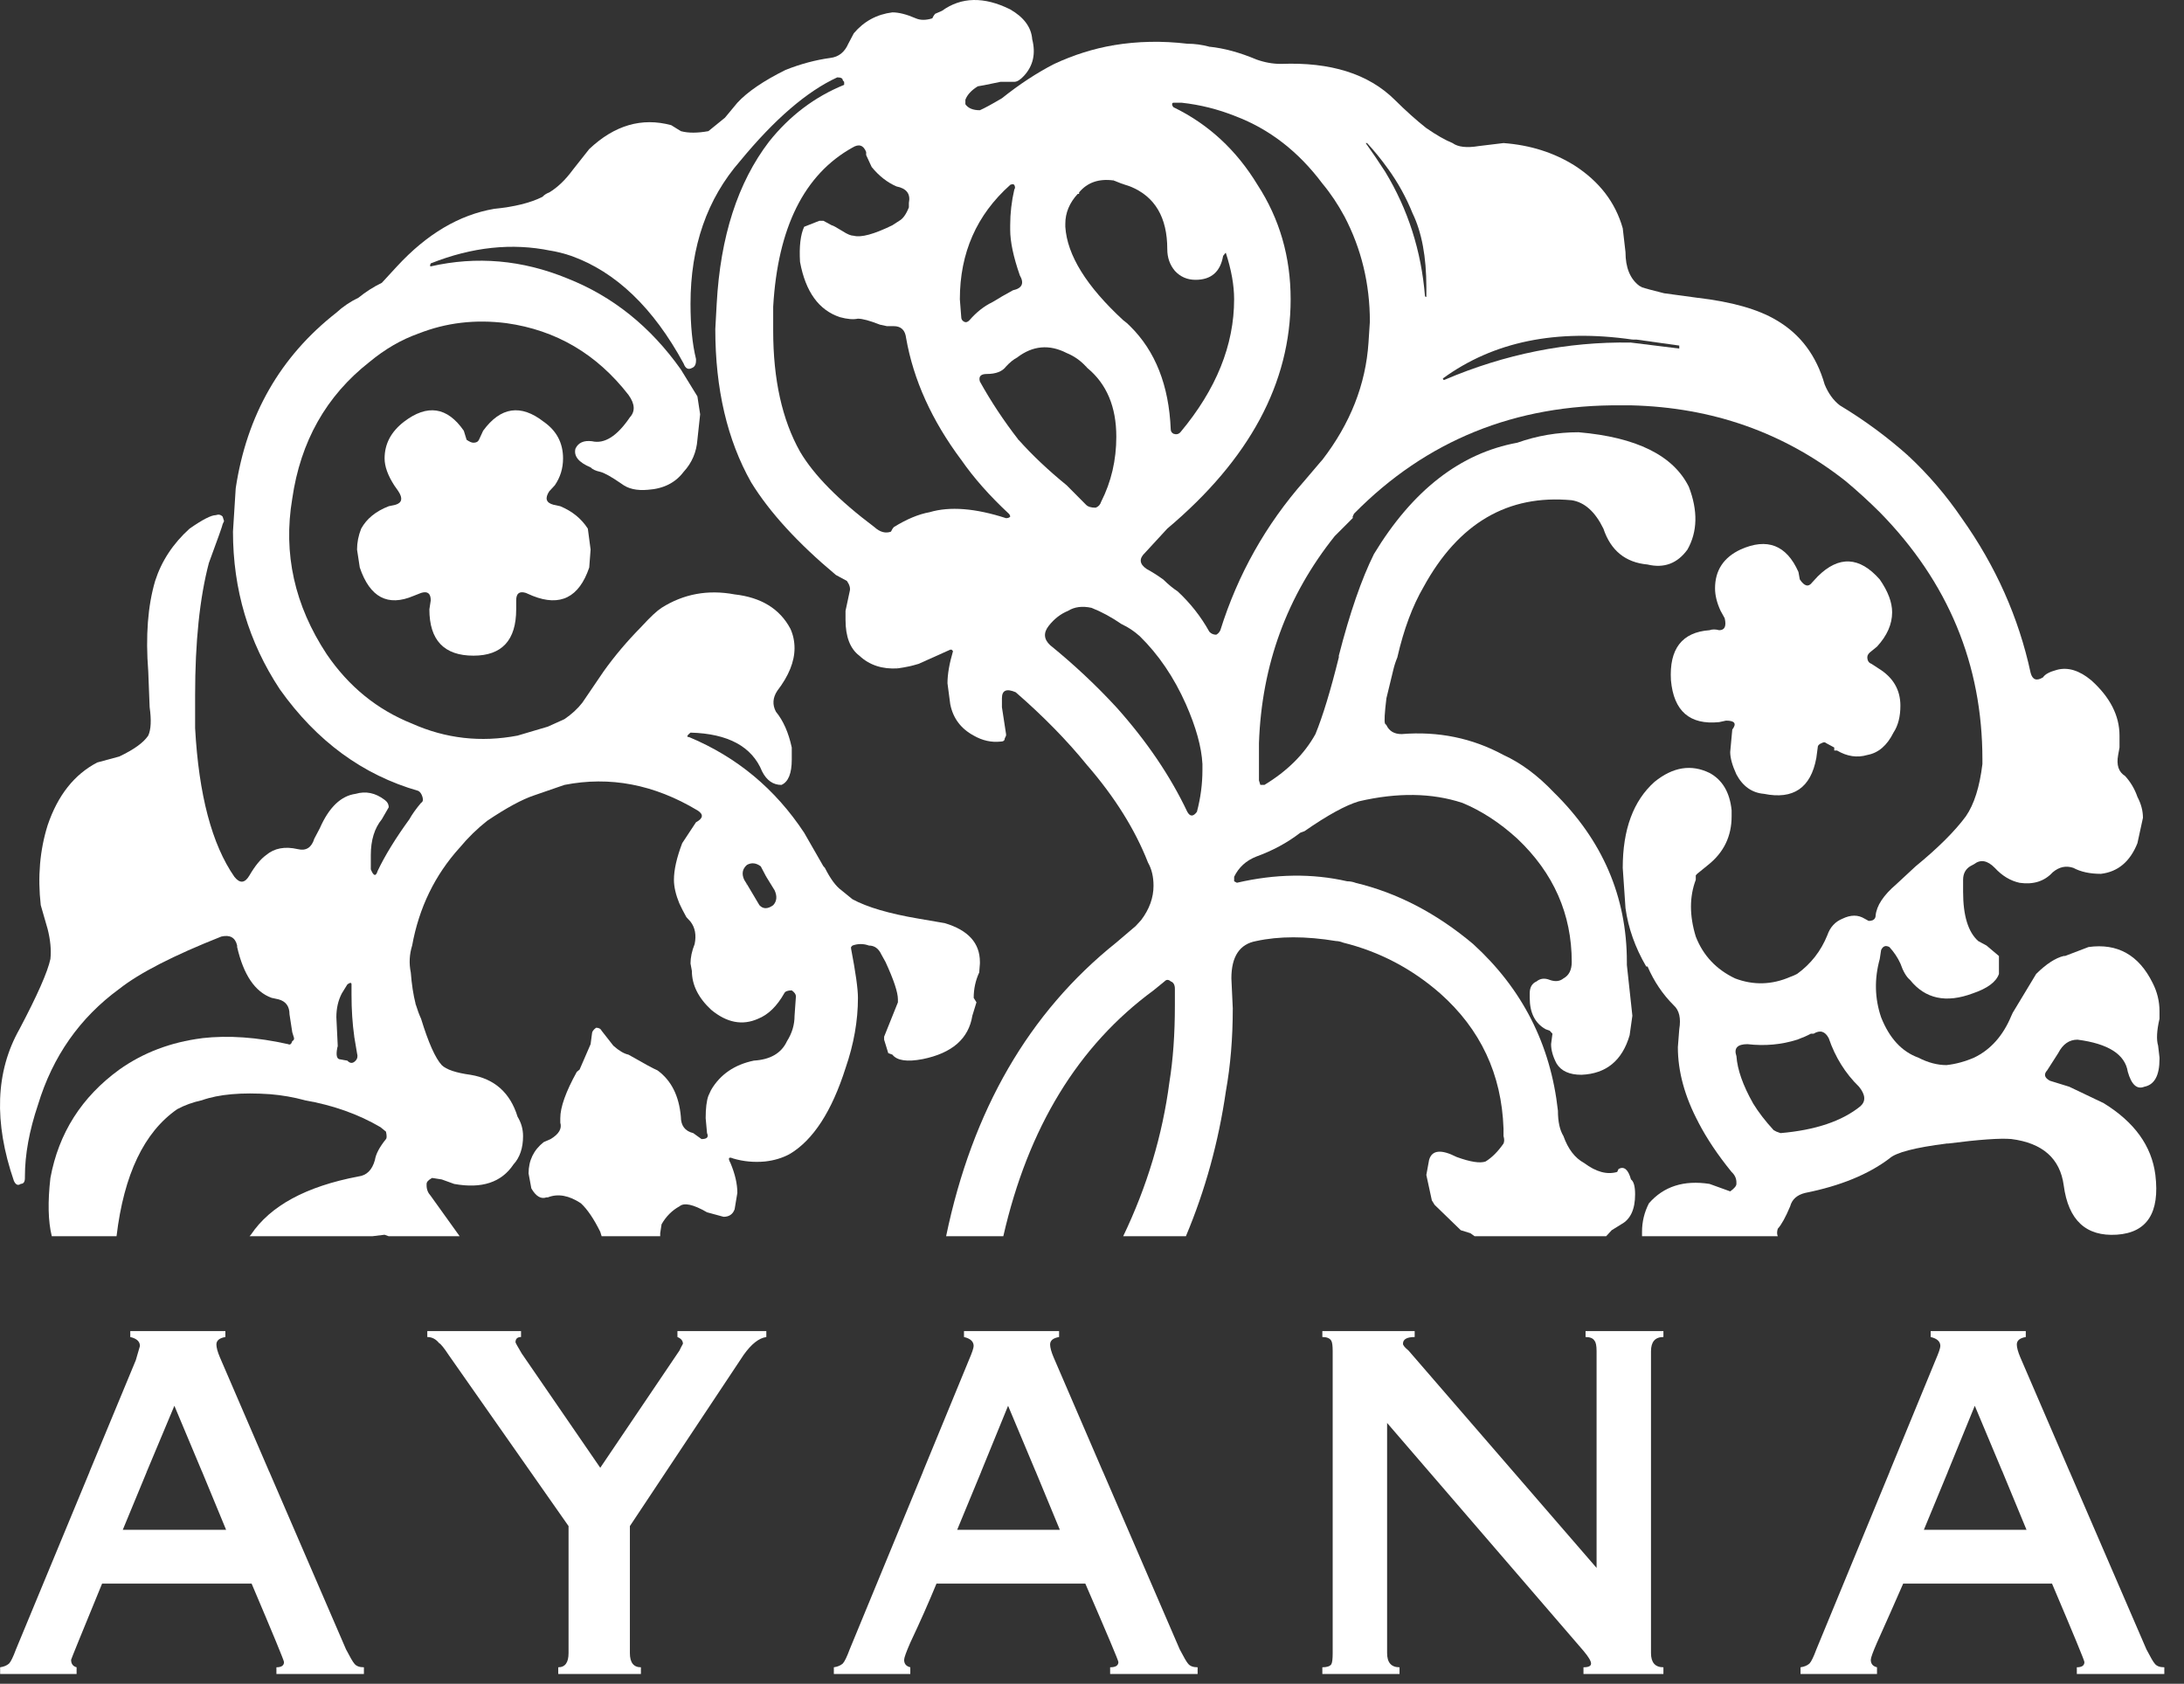 <svg width="83" height="64" viewBox="0 0 83 64" fill="none" xmlns="http://www.w3.org/2000/svg">
<rect x="0" y="0" width="83" height="64" fill="#333333" stroke="none"/>
<path d="M81.886 63.232C81.833 63.175 81.729 62.995 81.572 62.693L78.652 55.933C78.013 55.67 77.162 55.67 76.099 55.933L77.015 58.149H73.114L74.03 55.933C73.191 55.638 72.453 55.638 71.818 55.933L69.029 62.693C68.924 62.977 68.837 63.157 68.767 63.232C68.68 63.308 68.566 63.355 68.427 63.374V63.63H71.333V63.374C71.176 63.336 71.097 63.242 71.097 63.09C71.097 63.014 71.176 62.797 71.333 62.437C71.682 61.661 72.014 60.913 72.328 60.193H77.984C78.805 62.125 79.215 63.119 79.215 63.175C79.215 63.308 79.119 63.374 78.927 63.374V63.63H82.252V63.374C82.078 63.374 81.956 63.327 81.886 63.232ZM19.801 50.594H16.239V50.821C16.414 50.821 16.562 50.897 16.685 51.049C16.754 51.086 16.877 51.238 17.051 51.503L21.607 58.007V62.835C21.607 63.194 21.477 63.374 21.215 63.374V63.63H24.357V63.374C24.078 63.374 23.938 63.194 23.938 62.835V58.007L28.259 51.503C28.555 51.086 28.843 50.859 29.123 50.821V50.594H25.745V50.821C25.884 50.878 25.954 50.963 25.954 51.077C25.902 51.172 25.858 51.257 25.823 51.333L22.812 55.791L19.827 51.446C19.67 51.181 19.591 51.039 19.591 51.02C19.591 50.888 19.661 50.821 19.801 50.821V50.594ZM32.291 62.693C32.186 62.977 32.099 63.157 32.029 63.232C31.942 63.308 31.828 63.355 31.689 63.374V63.63H34.595V63.374C34.438 63.336 34.36 63.242 34.36 63.09C34.36 63.014 34.438 62.797 34.595 62.437C34.962 61.661 35.294 60.913 35.59 60.193H41.246C42.084 62.125 42.503 63.119 42.503 63.175C42.503 63.308 42.398 63.374 42.189 63.374V63.63H45.514V63.374C45.34 63.374 45.218 63.327 45.148 63.232C45.096 63.175 44.991 62.995 44.834 62.693L41.914 55.933C40.995 55.676 40.144 55.676 39.361 55.933L40.278 58.149H36.376L37.292 55.933C36.624 55.669 35.887 55.669 35.08 55.933L32.291 62.693ZM3.409 55.933L0.607 62.693C0.502 62.977 0.415 63.157 0.345 63.232C0.258 63.308 0.144 63.355 0.005 63.374V63.63H2.911V63.374C2.772 63.336 2.702 63.242 2.702 63.09C2.702 63.071 3.094 62.106 3.88 60.193H9.562C10.383 62.125 10.793 63.119 10.793 63.175C10.793 63.308 10.697 63.374 10.505 63.374V63.63H13.83V63.374C13.656 63.374 13.534 63.327 13.464 63.232C13.412 63.175 13.307 62.995 13.15 62.693L10.23 55.933C9.312 55.681 8.461 55.681 7.677 55.933L8.593 58.149H4.666L5.582 55.933C4.858 55.67 4.133 55.67 3.409 55.933ZM63.216 50.594H60.257V50.821C60.431 50.821 60.545 50.869 60.597 50.963C60.65 51.02 60.676 51.153 60.676 51.361V59.597L53.527 51.333C53.388 51.219 53.318 51.134 53.318 51.077C53.318 50.907 53.466 50.821 53.763 50.821V50.594H50.254V50.821C50.429 50.821 50.542 50.869 50.594 50.963C50.629 51.02 50.647 51.153 50.647 51.361V62.835C50.647 63.062 50.629 63.204 50.594 63.261C50.542 63.336 50.429 63.374 50.254 63.374V63.63H53.187V63.374C52.873 63.374 52.715 63.194 52.715 62.835V54.087L60.178 62.749C60.37 62.977 60.466 63.138 60.466 63.232C60.466 63.327 60.37 63.374 60.178 63.374V63.63H63.216V63.374C62.901 63.374 62.744 63.194 62.744 62.835V51.361C62.744 51.001 62.901 50.821 63.216 50.821V50.594Z" fill="white"/>
<path d="M8.565 50.594H4.951V50.821C5.196 50.878 5.318 50.992 5.318 51.162L5.161 51.702L3.406 55.933C3.959 56.119 4.684 56.119 5.58 55.933L6.627 53.434L7.675 55.933C8.466 56.158 9.317 56.158 10.228 55.933L8.355 51.588C8.268 51.38 8.224 51.219 8.224 51.105C8.224 50.954 8.338 50.859 8.565 50.821V50.594ZM76.987 50.594H73.373V50.821C73.618 50.878 73.74 50.992 73.74 51.162C73.74 51.238 73.679 51.418 73.556 51.702L71.815 55.933C72.622 56.121 73.36 56.121 74.028 55.933L75.049 53.434L76.097 55.933C76.847 56.114 77.698 56.114 78.65 55.933L76.777 51.588C76.69 51.38 76.646 51.219 76.646 51.105C76.646 50.954 76.76 50.859 76.987 50.821V50.594ZM40.249 50.594H36.635V50.821C36.88 50.878 37.002 50.992 37.002 51.162C37.002 51.238 36.941 51.418 36.819 51.702L35.077 55.933C35.746 56.121 36.483 56.121 37.29 55.933L38.311 53.434L39.359 55.933C40.278 56.118 41.129 56.118 41.912 55.933L40.039 51.588C39.952 51.38 39.908 51.219 39.908 51.105C39.908 50.954 40.022 50.859 40.249 50.821V50.594Z" fill="white"/>
<path d="M1.968 46.989H4.429C4.709 44.641 5.477 43.032 6.734 42.161C7.013 42.01 7.327 41.896 7.676 41.82C7.844 40.889 7.844 40.104 7.676 39.463C6.489 39.614 5.442 40.012 4.534 40.656C3.103 41.697 2.23 43.07 1.916 44.774C1.811 45.683 1.828 46.421 1.968 46.989Z" fill="white"/>
<path d="M7.205 20.093C6.577 20.66 6.14 21.323 5.896 22.081C5.617 23.027 5.529 24.173 5.634 25.517L5.687 26.88C5.756 27.372 5.739 27.732 5.634 27.959C5.46 28.224 5.093 28.489 4.534 28.755L3.696 28.982C2.824 29.436 2.195 30.231 1.811 31.367C1.514 32.314 1.427 33.327 1.549 34.406L1.811 35.315C1.916 35.731 1.951 36.11 1.916 36.451C1.811 36.943 1.418 37.833 0.738 39.121C-0.17 40.73 -0.24 42.652 0.528 44.886C0.598 45.037 0.685 45.075 0.79 44.999C0.895 44.999 0.947 44.924 0.947 44.772V44.715C0.947 43.882 1.113 42.974 1.445 41.989C2.003 40.152 3.033 38.685 4.534 37.587C5.303 36.981 6.594 36.318 8.41 35.599C8.741 35.523 8.942 35.637 9.012 35.94V35.997C9.256 37.057 9.693 37.701 10.321 37.928L10.583 37.985C10.863 38.06 11.002 38.25 11.002 38.553L11.107 39.234L11.159 39.405C11.194 39.48 11.177 39.537 11.107 39.575C11.072 39.689 11.02 39.726 10.95 39.689C9.763 39.423 8.672 39.348 7.677 39.461C7.412 40.247 7.412 41.033 7.677 41.819C8.323 41.591 9.187 41.516 10.269 41.591C10.723 41.629 11.159 41.705 11.578 41.819C12.17 41.203 12.589 40.511 12.835 39.745L12.783 38.666C12.783 38.325 12.853 38.022 12.992 37.757L13.202 37.417C13.306 37.341 13.359 37.341 13.359 37.417V37.814C13.359 38.382 13.394 38.912 13.464 39.405C14.307 39.242 15.084 38.826 15.794 38.155C15.707 37.814 15.646 37.417 15.611 36.962C15.541 36.621 15.558 36.281 15.663 35.94C15.925 34.501 16.527 33.261 17.47 32.219C16.968 31.749 16.331 31.389 15.558 31.14C15.035 31.86 14.633 32.513 14.354 33.1C14.284 33.327 14.197 33.308 14.092 33.043V32.503C14.092 31.935 14.232 31.481 14.511 31.14L14.773 30.686C14.773 30.572 14.72 30.477 14.616 30.402C14.267 30.137 13.9 30.061 13.516 30.174C12.957 30.25 12.503 30.686 12.154 31.481L11.945 31.878C11.84 32.219 11.631 32.352 11.316 32.276C10.828 32.163 10.426 32.238 10.112 32.503C9.902 32.655 9.693 32.91 9.483 33.27C9.309 33.573 9.117 33.592 8.907 33.327C8.052 32.096 7.554 30.212 7.415 27.675V26.426C7.415 24.4 7.589 22.724 7.938 21.399C8.288 20.452 8.462 19.96 8.462 19.922L8.515 19.808L8.462 19.638C8.392 19.562 8.305 19.543 8.2 19.581C8.026 19.581 7.694 19.752 7.205 20.093Z" fill="white"/>
<path d="M19.669 42.446C19.39 41.537 18.796 41.007 17.888 40.855C17.33 40.779 16.963 40.656 16.788 40.486C16.544 40.221 16.282 39.634 16.003 38.725C15.933 38.574 15.863 38.384 15.793 38.157C14.823 38.294 14.046 38.71 13.463 39.407C13.498 39.634 13.533 39.842 13.568 40.032C13.603 40.145 13.585 40.24 13.515 40.316C13.411 40.429 13.306 40.429 13.201 40.316L12.887 40.259C12.782 40.221 12.765 40.05 12.835 39.748C12.132 40.439 11.713 41.13 11.578 41.821C12.66 42.01 13.62 42.351 14.458 42.843L14.668 43.014C14.702 43.165 14.702 43.26 14.668 43.298C14.423 43.6 14.283 43.866 14.248 44.093C14.144 44.471 13.934 44.68 13.62 44.718C11.63 45.096 10.268 45.835 9.535 46.933L9.483 46.99H14.144L14.615 46.933L14.772 46.99H17.469L16.369 45.456C16.265 45.342 16.212 45.21 16.212 45.058V45.002C16.212 44.926 16.282 44.85 16.422 44.774L16.788 44.831L17.26 45.002C18.307 45.191 19.058 44.945 19.512 44.263C19.756 43.998 19.878 43.638 19.878 43.184C19.878 42.919 19.808 42.673 19.669 42.446Z" fill="white"/>
<path d="M26.922 41.65C26.853 41.839 26.818 42.123 26.818 42.502L26.87 43.07C26.94 43.221 26.87 43.297 26.661 43.297L26.346 43.07C26.032 42.994 25.875 42.786 25.875 42.445C25.805 41.65 25.509 41.063 24.985 40.684C24.845 40.627 24.479 40.429 23.885 40.088C23.71 40.05 23.518 39.936 23.309 39.747L22.864 39.179C22.829 39.103 22.759 39.065 22.654 39.065C22.549 39.141 22.497 39.217 22.497 39.293L22.445 39.69L22.026 40.656L21.921 40.741C21.502 41.498 21.293 42.085 21.293 42.502V42.672C21.363 42.899 21.24 43.108 20.926 43.297L20.664 43.411C20.28 43.714 20.088 44.111 20.088 44.603L20.193 45.171C20.367 45.474 20.559 45.588 20.769 45.512H20.821C21.205 45.361 21.624 45.437 22.078 45.739C22.323 45.967 22.567 46.326 22.811 46.819L22.864 46.989H25.09V46.875L25.142 46.535C25.316 46.232 25.543 46.005 25.823 45.853C25.997 45.702 26.346 45.777 26.87 46.08L27.498 46.251C27.708 46.251 27.848 46.156 27.918 45.967L28.022 45.342C28.022 45.001 27.935 44.622 27.76 44.206C27.656 44.016 27.691 43.96 27.865 44.035C28.249 44.149 28.651 44.187 29.07 44.149C29.419 44.111 29.733 44.016 30.012 43.865C29.281 42.836 28.286 42.022 27.027 41.423C26.992 41.498 26.957 41.574 26.922 41.65Z" fill="white"/>
<path d="M37.24 36.622V36.565C37.24 35.846 36.795 35.354 35.904 35.089L34.909 34.918C33.792 34.729 32.954 34.483 32.396 34.18L31.977 33.839C31.767 33.688 31.558 33.404 31.348 32.987L31.296 32.93C30.364 32.95 29.64 33.083 29.122 33.328L29.437 33.839C29.541 34.066 29.524 34.255 29.384 34.407C29.175 34.558 29 34.558 28.861 34.407L28.389 33.612C27.334 33.713 26.478 33.959 25.823 34.35C25.893 34.502 25.98 34.672 26.085 34.861L26.242 35.032C26.417 35.259 26.469 35.543 26.399 35.884C26.294 36.149 26.242 36.395 26.242 36.622L26.294 36.906C26.294 37.436 26.539 37.929 27.028 38.383C27.621 38.875 28.215 38.989 28.808 38.724C29.192 38.572 29.524 38.251 29.803 37.758C29.838 37.682 29.934 37.645 30.091 37.645C30.196 37.72 30.248 37.796 30.248 37.872L30.196 38.61C30.196 38.951 30.1 39.273 29.908 39.576C29.698 40.03 29.28 40.276 28.651 40.314C27.918 40.466 27.377 40.835 27.028 41.422C27.803 42.338 28.798 43.152 30.013 43.864C30.903 43.334 31.61 42.245 32.134 40.598C32.448 39.689 32.605 38.8 32.605 37.929C32.605 37.588 32.518 36.963 32.343 36.054V35.997L32.396 35.941C32.605 35.865 32.815 35.865 33.024 35.941C33.233 35.941 33.391 36.054 33.495 36.281L33.653 36.565C33.967 37.247 34.124 37.72 34.124 37.985V38.099L33.6 39.405V39.519L33.757 40.03L33.914 40.087C34.089 40.314 34.473 40.371 35.066 40.257C36.184 40.03 36.812 39.481 36.952 38.61L37.109 38.099L37.004 37.929C37.004 37.588 37.074 37.266 37.214 36.963L37.24 36.622Z" fill="white"/>
<path d="M8.854 20.207C8.854 22.404 9.447 24.401 10.634 26.2C12.031 28.169 13.785 29.456 15.898 30.062C15.967 30.1 16.02 30.176 16.055 30.29C16.09 30.403 16.072 30.479 16.002 30.517C15.81 30.744 15.662 30.952 15.557 31.142C16.058 31.685 16.696 32.045 17.469 32.221C17.783 31.842 18.132 31.501 18.516 31.198C19.249 30.706 19.843 30.384 20.297 30.233L21.449 29.835C23.177 29.494 24.861 29.816 26.503 30.801C26.747 30.952 26.729 31.104 26.45 31.255L25.926 32.05C25.717 32.599 25.612 33.063 25.612 33.442C25.612 33.707 25.682 34.01 25.822 34.351C26.747 34.218 27.602 33.972 28.388 33.612L28.283 33.442C28.178 33.215 28.213 33.025 28.388 32.874C28.562 32.779 28.737 32.798 28.912 32.931L29.121 33.328C29.777 33.344 30.502 33.211 31.294 32.931L30.561 31.653C29.461 29.986 28.004 28.775 26.188 28.017C26.084 28.017 26.101 27.961 26.241 27.847C27.672 27.885 28.58 28.377 28.964 29.324C29.138 29.665 29.383 29.835 29.697 29.835C29.959 29.721 30.09 29.4 30.09 28.869V28.415C29.968 27.847 29.767 27.393 29.488 27.052C29.348 26.787 29.365 26.522 29.54 26.257C29.976 25.689 30.195 25.149 30.195 24.638C30.195 24.373 30.142 24.127 30.038 23.899C29.636 23.142 28.929 22.707 27.916 22.593C26.904 22.404 25.979 22.574 25.141 23.104C24.966 23.218 24.722 23.445 24.408 23.786L24.355 23.843C23.832 24.373 23.36 24.931 22.941 25.518L22.13 26.711C21.955 26.938 21.728 27.146 21.449 27.336L20.82 27.62L19.668 27.961C18.272 28.226 16.936 28.074 15.662 27.506C14.335 26.976 13.253 26.096 12.415 24.865C11.193 23.01 10.756 21.041 11.106 18.958C11.42 16.78 12.397 15.048 14.038 13.761C14.632 13.268 15.252 12.909 15.898 12.681C15.274 12.043 14.514 11.589 13.619 11.318C13.305 11.47 13.026 11.659 12.781 11.886C10.652 13.552 9.377 15.777 8.958 18.56L8.854 20.207Z" fill="white"/>
<path d="M13.726 20.094C13.621 20.359 13.569 20.624 13.569 20.889L13.673 21.571C14.057 22.707 14.738 23.067 15.716 22.65L16.004 22.537C16.248 22.461 16.37 22.555 16.37 22.821L16.318 23.161C16.318 24.335 16.877 24.922 17.994 24.922C19.076 24.922 19.617 24.335 19.617 23.161V22.821C19.617 22.555 19.739 22.461 19.984 22.537L20.246 22.65C21.293 23.067 22.009 22.707 22.393 21.571L22.445 20.889L22.34 20.094C22.096 19.715 21.747 19.431 21.293 19.242L21.031 19.185C20.752 19.11 20.7 18.939 20.874 18.674L21.084 18.447C21.293 18.144 21.398 17.803 21.398 17.425C21.398 16.838 21.154 16.374 20.665 16.033C19.792 15.351 19.024 15.465 18.36 16.374L18.203 16.715C18.168 16.79 18.099 16.828 17.994 16.828C17.924 16.828 17.837 16.79 17.732 16.715L17.627 16.374C16.999 15.465 16.239 15.351 15.349 16.033C14.86 16.412 14.616 16.875 14.616 17.425C14.616 17.727 14.738 18.068 14.982 18.447L15.14 18.674C15.314 18.939 15.279 19.11 15.035 19.185L14.773 19.242C14.284 19.431 13.935 19.715 13.726 20.094Z" fill="white"/>
<path d="M20.612 7.484C20.158 7.711 19.547 7.863 18.779 7.938C17.452 8.166 16.222 8.895 15.087 10.125L14.511 10.75C14.197 10.902 13.9 11.091 13.621 11.318C13.907 11.992 14.666 12.447 15.899 12.681C16.946 12.265 18.063 12.132 19.25 12.284C21.136 12.549 22.681 13.458 23.885 15.01C24.13 15.351 24.147 15.635 23.938 15.862C23.449 16.582 22.969 16.884 22.497 16.771C22.183 16.733 21.974 16.828 21.869 17.055C21.799 17.339 21.991 17.576 22.445 17.765C22.515 17.841 22.637 17.897 22.812 17.935C22.969 17.973 23.239 18.125 23.623 18.39C23.868 18.579 24.199 18.655 24.618 18.617C25.212 18.579 25.666 18.352 25.98 17.935C26.294 17.595 26.469 17.187 26.504 16.714L26.608 15.748L26.504 15.067L25.875 14.044C24.723 12.416 23.283 11.261 21.555 10.58C19.844 9.879 18.116 9.728 16.37 10.125C16.335 10.125 16.335 10.087 16.37 10.012C17.941 9.387 19.46 9.226 20.926 9.529C21.02 8.955 20.915 8.273 20.612 7.484Z" fill="white"/>
<path d="M22.392 5.667L21.764 6.462C21.485 6.841 21.188 7.125 20.874 7.314C20.769 7.352 20.682 7.409 20.612 7.485C20.457 8.166 20.562 8.848 20.926 9.529C21.171 9.567 21.432 9.633 21.712 9.728C23.405 10.334 24.828 11.697 25.98 13.818C26.05 14.007 26.154 14.064 26.294 13.988C26.399 13.95 26.451 13.856 26.451 13.704V13.647C26.311 13.079 26.242 12.379 26.242 11.546C26.242 9.368 26.87 7.56 28.127 6.121C29.436 4.531 30.667 3.471 31.819 2.941C31.959 2.941 32.029 2.978 32.029 3.054L32.081 3.111V3.225C30.964 3.679 30.012 4.398 29.227 5.383C28.04 6.935 27.376 8.99 27.237 11.546L27.184 12.511C27.184 14.783 27.638 16.724 28.546 18.333C29.244 19.469 30.318 20.643 31.767 21.855L32.186 22.082C32.291 22.234 32.325 22.366 32.291 22.48L32.133 23.218V23.559C32.133 24.203 32.308 24.657 32.657 24.922C33.041 25.282 33.53 25.443 34.123 25.405C34.202 23.673 34.114 21.94 33.862 20.208C33.652 20.284 33.443 20.227 33.233 20.037C31.872 19.015 30.929 18.059 30.405 17.169C29.724 15.957 29.384 14.424 29.384 12.568V11.659C29.558 8.649 30.562 6.633 32.395 5.61C32.64 5.459 32.814 5.515 32.919 5.781C33.951 4.191 34.789 2.497 35.433 0.697C35.188 0.773 34.979 0.773 34.804 0.697C34.455 0.545 34.158 0.47 33.914 0.47C33.32 0.545 32.832 0.811 32.448 1.265L32.238 1.663C32.098 1.984 31.872 2.164 31.557 2.202C30.999 2.278 30.431 2.429 29.855 2.657C29.017 3.073 28.406 3.49 28.022 3.906L27.551 4.474L26.922 4.985C26.503 5.061 26.154 5.061 25.875 4.985L25.509 4.758C24.391 4.455 23.353 4.758 22.392 5.667Z" fill="white"/>
<path d="M39.228 1.492C39.193 1.037 38.914 0.658 38.39 0.356C37.395 -0.137 36.531 -0.118 35.798 0.412L35.536 0.526C35.501 0.564 35.466 0.621 35.431 0.696C34.31 2.391 33.472 4.085 32.917 5.78V5.894L33.127 6.348C33.406 6.689 33.72 6.935 34.069 7.086C34.453 7.162 34.611 7.37 34.541 7.711V7.882C34.436 8.147 34.314 8.317 34.174 8.393L33.912 8.563C33.214 8.904 32.725 9.036 32.446 8.961C32.341 8.961 32.202 8.904 32.027 8.79C31.783 8.639 31.643 8.563 31.608 8.563L31.294 8.393H31.137L30.561 8.62C30.421 8.923 30.369 9.368 30.404 9.955C30.613 11.091 31.119 11.791 31.922 12.056C32.202 12.132 32.428 12.151 32.603 12.113C32.778 12.113 33.057 12.189 33.441 12.34L33.703 12.397H33.965C34.244 12.397 34.401 12.549 34.436 12.852C34.715 14.442 35.414 15.985 36.531 17.481C37.255 17.412 37.98 17.156 38.704 16.714C38.146 15.995 37.657 15.256 37.238 14.499C37.185 14.309 37.273 14.215 37.5 14.215C37.849 14.215 38.093 14.12 38.233 13.931C38.373 13.779 38.512 13.666 38.652 13.59C38.611 12.927 38.297 12.226 37.709 11.488C37.395 11.64 37.107 11.867 36.845 12.17C36.775 12.246 36.706 12.265 36.636 12.227C36.566 12.189 36.531 12.132 36.531 12.056L36.478 11.375C36.478 9.614 37.116 8.166 38.39 7.03C39.184 5.605 39.743 4.072 40.066 2.429C39.403 2.77 38.739 3.205 38.076 3.735C37.692 3.962 37.413 4.114 37.238 4.19C36.976 4.19 36.793 4.114 36.688 3.962V3.792C36.758 3.603 36.915 3.432 37.159 3.281C37.194 3.281 37.482 3.224 38.023 3.11H38.547C38.652 3.11 38.774 3.035 38.914 2.883C39.263 2.504 39.368 2.041 39.228 1.492Z" fill="white"/>
<path d="M46.954 4.417C46.797 3.536 46.465 2.656 45.959 1.775C45.679 1.7 45.4 1.662 45.121 1.662C44.161 1.548 43.227 1.567 42.319 1.719C42.151 3.432 42.151 5.146 42.319 6.859C42.494 6.935 42.703 7.011 42.947 7.086C43.89 7.465 44.361 8.26 44.361 9.472C44.361 9.794 44.458 10.068 44.65 10.296C44.859 10.523 45.121 10.636 45.435 10.636C46.029 10.636 46.378 10.333 46.483 9.727C46.552 9.633 46.587 9.595 46.587 9.614C46.797 10.258 46.901 10.845 46.901 11.375C46.901 13.117 46.221 14.802 44.859 16.43C44.789 16.506 44.702 16.524 44.597 16.487C44.527 16.449 44.492 16.392 44.492 16.316C44.423 14.65 43.908 13.344 42.947 12.397C42.226 12.838 41.668 13.349 41.272 13.931L41.324 13.988C42.057 14.593 42.424 15.464 42.424 16.6C42.424 17.49 42.232 18.314 41.848 19.071C41.813 19.185 41.743 19.26 41.638 19.298C41.464 19.298 41.342 19.26 41.272 19.185L40.538 18.446C39.84 17.878 39.229 17.301 38.706 16.714C37.808 16.782 37.084 17.038 36.532 17.481C37.004 18.162 37.606 18.844 38.339 19.526C38.374 19.563 38.391 19.601 38.391 19.639C38.356 19.677 38.304 19.696 38.234 19.696C37.065 19.317 36.096 19.241 35.328 19.469C34.909 19.544 34.455 19.734 33.966 20.037C33.931 20.075 33.896 20.131 33.861 20.207C33.61 21.903 33.697 23.635 34.123 25.404C34.402 25.366 34.664 25.31 34.909 25.234L36.113 24.694H36.166L36.218 24.751C36.078 25.224 36.008 25.631 36.008 25.972L36.113 26.767C36.218 27.298 36.515 27.695 37.004 27.96C37.335 28.15 37.676 28.225 38.025 28.188C38.129 28.188 38.182 28.15 38.182 28.074L38.234 27.96V27.904L38.077 26.881V26.54C38.077 26.237 38.252 26.162 38.601 26.313C39.648 27.222 40.556 28.15 41.324 29.096C41.898 28.395 42.265 27.657 42.424 26.881C41.656 26.048 40.818 25.262 39.91 24.524C39.666 24.297 39.648 24.051 39.858 23.785C40.067 23.52 40.312 23.331 40.591 23.218C40.835 23.066 41.132 23.028 41.481 23.104C41.865 23.255 42.249 23.464 42.633 23.729C43.385 23.267 43.909 22.699 44.204 22.025C43.995 21.873 43.785 21.741 43.576 21.627C43.297 21.438 43.279 21.23 43.524 21.002L44.361 20.093C47.486 17.462 49.049 14.556 49.049 11.375C49.049 9.765 48.63 8.317 47.792 7.029C46.989 5.704 45.924 4.72 44.597 4.076C44.562 4.038 44.545 4 44.545 3.962C44.545 3.924 44.562 3.905 44.597 3.905H44.911C45.61 3.981 46.291 4.152 46.954 4.417Z" fill="white"/>
<path d="M40.067 2.429C39.181 3.713 38.622 5.247 38.391 7.029C38.461 6.992 38.513 6.992 38.548 7.029C38.583 7.105 38.583 7.162 38.548 7.2C38.443 7.654 38.391 8.109 38.391 8.563V8.733C38.391 9.188 38.513 9.765 38.757 10.466C38.932 10.769 38.845 10.958 38.495 11.034C38.216 11.185 37.954 11.337 37.71 11.488C37.583 12.373 37.897 13.073 38.653 13.59C39.246 13.136 39.875 13.079 40.538 13.419C40.817 13.533 41.062 13.704 41.271 13.931C42.069 13.679 42.627 13.168 42.947 12.397C42.877 12.321 42.79 12.246 42.685 12.17C41.289 10.882 40.555 9.699 40.486 8.62V8.506C40.486 8.09 40.643 7.711 40.957 7.37H41.009V7.313C41.324 6.935 41.76 6.783 42.319 6.859C42.649 5.253 42.649 3.54 42.319 1.719C41.55 1.851 40.8 2.088 40.067 2.429Z" fill="white"/>
<path d="M45.959 1.775C46.061 2.656 46.392 3.536 46.954 4.417C48.246 4.909 49.346 5.761 50.253 6.973C50.568 7.351 50.847 7.768 51.091 8.222C51.606 7.916 52.121 7.348 52.636 6.518C52.392 6.14 52.147 5.78 51.903 5.439H51.955C52.235 5.742 52.496 6.064 52.741 6.405C53.23 6.156 53.718 5.645 54.207 4.871C53.823 4.568 53.422 4.208 53.003 3.792C52.008 2.807 50.568 2.353 48.682 2.429C48.368 2.429 48.054 2.372 47.739 2.258C47.111 1.993 46.517 1.832 45.959 1.775Z" fill="white"/>
<path d="M54.207 4.87C53.285 5.381 52.796 5.893 52.741 6.404C53.125 6.934 53.439 7.502 53.683 8.108C54.032 8.827 54.207 9.764 54.207 10.919V11.26C54.207 11.298 54.19 11.298 54.155 11.26C54.015 9.537 53.509 7.956 52.636 6.517C52.052 6.824 51.537 7.392 51.091 8.221C51.737 9.452 52.06 10.787 52.06 12.226L52.008 13.021C51.903 14.611 51.318 16.098 50.253 17.48L50.201 17.537C50.285 18.428 50.687 19.148 51.405 19.695V19.638L51.458 19.525C54.198 16.741 57.585 15.369 61.617 15.407C61.913 14.611 62.035 13.816 61.984 13.021C59.557 12.983 57.192 13.457 54.888 14.441C54.853 14.441 54.836 14.422 54.836 14.384C56.756 12.983 59.156 12.491 62.036 12.907C62.321 12.315 62.443 11.652 62.403 10.919L62.298 10.863C61.949 10.598 61.775 10.171 61.775 9.585L61.67 8.676C61.391 7.691 60.779 6.896 59.837 6.29C59.051 5.798 58.152 5.514 57.14 5.438L56.197 5.552C55.743 5.628 55.411 5.59 55.202 5.438C54.923 5.325 54.591 5.135 54.207 4.87Z" fill="white"/>
<path d="M51.406 19.695C51.242 18.791 50.841 18.072 50.201 17.537L49.573 18.275C48.106 19.941 47.042 21.835 46.378 23.955C46.343 24.031 46.291 24.088 46.221 24.126C46.116 24.126 46.029 24.088 45.959 24.012C45.645 23.444 45.244 22.933 44.755 22.478C44.58 22.365 44.397 22.213 44.205 22.024C43.352 22.592 42.829 23.16 42.634 23.728C42.878 23.842 43.105 23.993 43.315 24.182C44.03 24.883 44.615 25.744 45.069 26.767C45.453 27.638 45.663 28.395 45.697 29.039V29.266C45.697 29.796 45.628 30.326 45.488 30.856C45.348 31.046 45.226 31.046 45.121 30.856C44.475 29.493 43.576 28.168 42.424 26.88C41.733 27.548 41.366 28.287 41.325 29.096C42.372 30.307 43.14 31.538 43.629 32.788C43.769 33.034 43.838 33.327 43.838 33.668C43.838 34.122 43.681 34.558 43.367 34.974L43.157 35.202L42.424 35.826C39.108 38.477 36.952 42.197 35.956 46.988H38.13C39.073 42.86 40.975 39.746 43.838 37.644L44.257 37.303C44.327 37.227 44.406 37.227 44.493 37.303C44.598 37.341 44.65 37.436 44.65 37.587V38.212C44.65 39.31 44.58 40.285 44.441 41.137C44.179 43.144 43.594 45.094 42.686 46.988H45.069C45.802 45.246 46.308 43.409 46.588 41.478C46.762 40.512 46.85 39.462 46.85 38.326L46.797 37.19C46.797 36.356 47.111 35.883 47.74 35.77C48.613 35.58 49.625 35.58 50.777 35.77C50.847 35.77 50.934 35.788 51.039 35.826C51.452 35.138 51.609 34.381 51.511 33.554C51.406 33.517 51.301 33.498 51.196 33.498C49.87 33.195 48.473 33.214 47.007 33.554L46.902 33.498V33.327C47.077 32.967 47.356 32.712 47.74 32.56C48.368 32.333 48.927 32.03 49.416 31.652L49.573 31.595C50.446 30.989 51.135 30.61 51.642 30.459C53.108 30.118 54.417 30.137 55.569 30.516C56.335 30.022 56.859 29.416 57.14 28.698C55.953 28.054 54.661 27.789 53.265 27.903C52.986 27.903 52.794 27.789 52.689 27.562L52.636 27.505C52.602 27.429 52.619 27.108 52.689 26.54L52.951 25.46C52.986 25.309 53.038 25.148 53.108 24.978C52.366 24.614 51.624 24.614 50.882 24.978C50.568 26.246 50.271 27.221 49.992 27.903C49.573 28.66 48.927 29.304 48.054 29.834H47.897L47.845 29.664V28.244C47.949 25.271 48.91 22.649 50.725 20.377L51.406 19.695Z" fill="white"/>
<path d="M51.509 33.556C50.86 34.313 50.703 35.07 51.037 35.828C52.416 36.168 53.647 36.812 54.73 37.759C56.266 39.122 57.069 40.835 57.139 42.899V43.183C57.173 43.297 57.173 43.391 57.139 43.467C56.929 43.77 56.702 43.997 56.458 44.149C56.248 44.224 55.882 44.168 55.358 43.978C54.764 43.675 54.415 43.713 54.31 44.092L54.206 44.66L54.415 45.626L54.52 45.796L55.515 46.761L55.882 46.875L56.039 46.989H61.04L61.25 46.761L61.616 46.534C61.965 46.345 62.14 45.966 62.14 45.398C62.14 45.095 62.087 44.906 61.983 44.83C61.878 44.452 61.721 44.319 61.511 44.433L61.459 44.546C61.075 44.66 60.656 44.546 60.202 44.206C59.853 44.016 59.591 43.675 59.417 43.183C59.277 42.956 59.207 42.634 59.207 42.218C58.928 39.699 57.854 37.588 55.986 35.884C54.59 34.71 53.097 33.934 51.509 33.556Z" fill="white"/>
<path d="M57.14 28.698C56.29 29.304 55.766 29.909 55.569 30.515C56.302 30.818 57 31.273 57.663 31.878C59.043 33.185 59.732 34.747 59.732 36.565C59.732 36.867 59.627 37.076 59.418 37.189C59.278 37.303 59.104 37.322 58.894 37.246C58.702 37.17 58.536 37.189 58.397 37.303C58.222 37.379 58.135 37.53 58.135 37.757V37.928C58.135 38.496 58.336 38.893 58.737 39.12L58.894 39.177L58.999 39.291L58.947 39.688C58.947 39.916 59.016 40.162 59.156 40.427C59.331 40.711 59.645 40.853 60.099 40.853C61.041 40.815 61.652 40.313 61.932 39.348L62.036 38.609L61.827 36.678V36.565C61.827 34.084 60.902 31.935 59.051 30.118C58.44 29.474 57.803 29.001 57.14 28.698Z" fill="white"/>
<path d="M50.88 24.978C51.521 25.16 52.263 25.16 53.106 24.978C53.35 23.918 53.682 23.028 54.101 22.309C55.428 19.885 57.304 18.787 59.731 19.014C60.219 19.09 60.621 19.45 60.935 20.093C61.214 20.927 61.773 21.381 62.611 21.457C63.239 21.608 63.746 21.419 64.13 20.889C64.514 20.207 64.531 19.412 64.182 18.503C63.589 17.31 62.192 16.619 59.992 16.43C59.189 16.43 58.413 16.562 57.662 16.828C55.497 17.225 53.682 18.636 52.215 21.059C51.744 22.006 51.299 23.293 50.88 24.922V24.978Z" fill="white"/>
<path d="M70.128 18.276C70.76 18.261 71.563 17.949 72.537 17.338C71.734 16.619 70.862 15.975 69.919 15.407C69.674 15.218 69.483 14.953 69.343 14.612C69.029 13.514 68.418 12.7 67.51 12.17C66.812 11.753 65.808 11.469 64.499 11.318L63.242 11.147C62.788 11.034 62.508 10.958 62.404 10.92C62.049 11.403 61.927 12.066 62.037 12.908H62.194L63.818 13.135V13.249L61.985 13.022C61.549 13.817 61.427 14.612 61.618 15.407H61.985C65.075 15.483 67.789 16.439 70.128 18.276Z" fill="white"/>
<path d="M68.87 22.137C68.731 22.326 68.573 22.288 68.399 22.023L68.347 21.739C67.893 20.717 67.159 20.433 66.147 20.887C65.501 21.19 65.178 21.682 65.178 22.364C65.178 22.629 65.248 22.913 65.388 23.216L65.545 23.5C65.615 23.803 65.545 23.954 65.335 23.954C65.196 23.916 65.073 23.916 64.969 23.954C63.921 24.03 63.432 24.664 63.502 25.857C63.607 27.031 64.218 27.561 65.335 27.448L65.597 27.391C65.929 27.391 66.007 27.504 65.833 27.732L65.754 28.584C65.754 28.811 65.833 29.095 65.99 29.436C66.234 29.89 66.583 30.136 67.037 30.174C68.154 30.401 68.818 29.947 69.027 28.811L69.08 28.413C69.08 28.337 69.132 28.281 69.237 28.243C69.307 28.205 69.359 28.205 69.394 28.243L69.708 28.413V28.527H69.813C70.197 28.754 70.581 28.811 70.965 28.697C71.384 28.621 71.716 28.337 71.96 27.845C72.135 27.58 72.222 27.239 72.222 26.823C72.222 26.217 71.943 25.744 71.384 25.403L71.122 25.232C71.017 25.194 70.965 25.109 70.965 24.977C70.965 24.901 71.017 24.825 71.122 24.75L71.332 24.579C71.716 24.163 71.908 23.727 71.908 23.273C71.908 22.894 71.751 22.477 71.436 22.023C70.668 21.152 69.883 21.114 69.08 21.91L68.87 22.137Z" fill="white"/>
<path d="M61.775 34.52C61.88 35.278 62.142 36.016 62.561 36.736H62.613C62.858 37.304 63.189 37.796 63.608 38.212C63.818 38.402 63.888 38.705 63.818 39.121L63.765 39.803C63.765 40.73 64.027 41.687 64.551 42.671C65.24 42.609 65.93 42.363 66.62 41.933C66.236 41.251 66.026 40.655 65.991 40.144C65.886 39.841 66.026 39.689 66.41 39.689C67.073 39.765 67.702 39.708 68.295 39.519C68.556 38.686 68.556 37.853 68.295 37.02C68.226 37.057 68.138 37.095 68.034 37.133C67.335 37.436 66.637 37.455 65.939 37.19C65.223 36.849 64.725 36.319 64.446 35.6C64.202 34.804 64.202 34.085 64.446 33.441V33.271L64.499 33.214L64.918 32.873C65.511 32.4 65.808 31.785 65.808 31.027V30.8C65.738 30.118 65.459 29.645 64.97 29.38C64.272 29.039 63.573 29.153 62.875 29.721C62.072 30.44 61.67 31.529 61.67 32.987L61.775 34.52Z" fill="white"/>
<path d="M80.549 27.961C80.549 27.203 80.192 26.503 79.476 25.859C79.022 25.481 78.585 25.348 78.167 25.462C77.887 25.537 77.713 25.632 77.643 25.746C77.398 25.897 77.241 25.84 77.171 25.575C76.718 23.474 75.845 21.514 74.553 19.696C73.96 18.826 73.287 18.04 72.537 17.339C71.435 17.49 70.632 17.802 70.128 18.276C70.582 18.655 71.018 19.053 71.437 19.469C74.038 22.12 75.339 25.253 75.339 28.87V29.04C75.234 29.911 75.024 30.574 74.71 31.028C74.291 31.596 73.654 32.23 72.799 32.931L72.065 33.612C71.577 34.029 71.315 34.427 71.28 34.805C71.28 34.881 71.245 34.938 71.175 34.976C71.07 35.014 71.001 35.014 70.966 34.976L70.861 34.919C70.617 34.767 70.337 34.767 70.023 34.919C69.744 35.032 69.552 35.241 69.447 35.544C69.203 36.15 68.818 36.642 68.295 37.02C67.977 38.026 67.977 38.858 68.295 39.52C68.504 39.444 68.679 39.368 68.818 39.292H68.923C69.168 39.141 69.36 39.198 69.499 39.463C69.744 40.182 70.128 40.798 70.651 41.309C70.896 41.612 70.913 41.858 70.704 42.047C70.005 42.615 68.993 42.956 67.666 43.07L67.509 43.013L67.404 42.956C67.09 42.615 66.828 42.275 66.619 41.934C65.767 41.898 65.078 42.144 64.55 42.672C64.865 43.278 65.283 43.903 65.807 44.547C65.929 44.66 65.99 44.793 65.99 44.944V45.001C65.99 45.077 65.912 45.171 65.755 45.285L64.969 45.001C63.992 44.849 63.224 45.096 62.665 45.739C62.49 46.08 62.403 46.44 62.403 46.819V46.989H67.562C67.527 46.913 67.527 46.819 67.562 46.705C67.701 46.553 67.858 46.269 68.033 45.853C68.103 45.588 68.295 45.417 68.609 45.342C69.936 45.077 71.001 44.641 71.804 44.035C72.048 43.808 72.772 43.619 73.977 43.467C74.149 42.361 74.149 41.367 73.977 40.485C73.628 40.485 73.27 40.391 72.903 40.201C72.275 39.974 71.804 39.463 71.489 38.668C71.245 37.948 71.228 37.21 71.437 36.453L71.489 36.112C71.559 35.96 71.664 35.922 71.804 35.998C71.978 36.187 72.118 36.396 72.222 36.623C72.327 36.926 72.45 37.134 72.589 37.248C73.165 37.967 73.96 38.138 74.972 37.759C75.531 37.57 75.862 37.323 75.967 37.02V36.339L75.496 35.941L75.181 35.771C74.797 35.43 74.605 34.805 74.605 33.897V33.442C74.605 33.215 74.693 33.044 74.867 32.931L75.024 32.846C75.269 32.656 75.531 32.704 75.81 32.988C76.089 33.291 76.403 33.48 76.753 33.556C77.276 33.631 77.695 33.499 78.009 33.158C78.254 32.95 78.516 32.893 78.795 32.988C79.074 33.139 79.424 33.215 79.842 33.215C80.488 33.139 80.951 32.751 81.23 32.05L81.44 31.085C81.44 30.82 81.37 30.555 81.23 30.29C81.126 29.987 80.968 29.722 80.759 29.494C80.514 29.343 80.427 29.078 80.497 28.699L80.549 28.415V27.961Z" fill="white"/>
<path d="M82.069 40.2L82.016 39.745C81.947 39.518 81.964 39.177 82.069 38.723V38.439C82.069 38.06 81.982 37.701 81.807 37.36C81.283 36.3 80.472 35.845 79.372 35.997L78.481 36.337H78.429C78.115 36.413 77.766 36.64 77.382 37.019L76.491 38.496L76.439 38.609C76.125 39.367 75.653 39.897 75.025 40.2C74.676 40.351 74.327 40.446 73.978 40.484C73.552 41.478 73.552 42.472 73.978 43.466H74.03C75.217 43.314 76.02 43.258 76.439 43.295C77.626 43.447 78.29 44.034 78.429 45.056C78.604 46.382 79.276 47.006 80.445 46.931C81.597 46.855 82.086 46.098 81.912 44.659C81.772 43.56 81.118 42.652 79.948 41.932L78.639 41.307L77.905 41.08C77.696 40.967 77.661 40.834 77.801 40.683L78.22 40.029C78.394 39.689 78.639 39.518 78.953 39.518C80.123 39.67 80.76 40.077 80.864 40.739C81.004 41.232 81.213 41.421 81.493 41.307C81.877 41.232 82.069 40.881 82.069 40.257V40.2Z" fill="white"/>
</svg>
